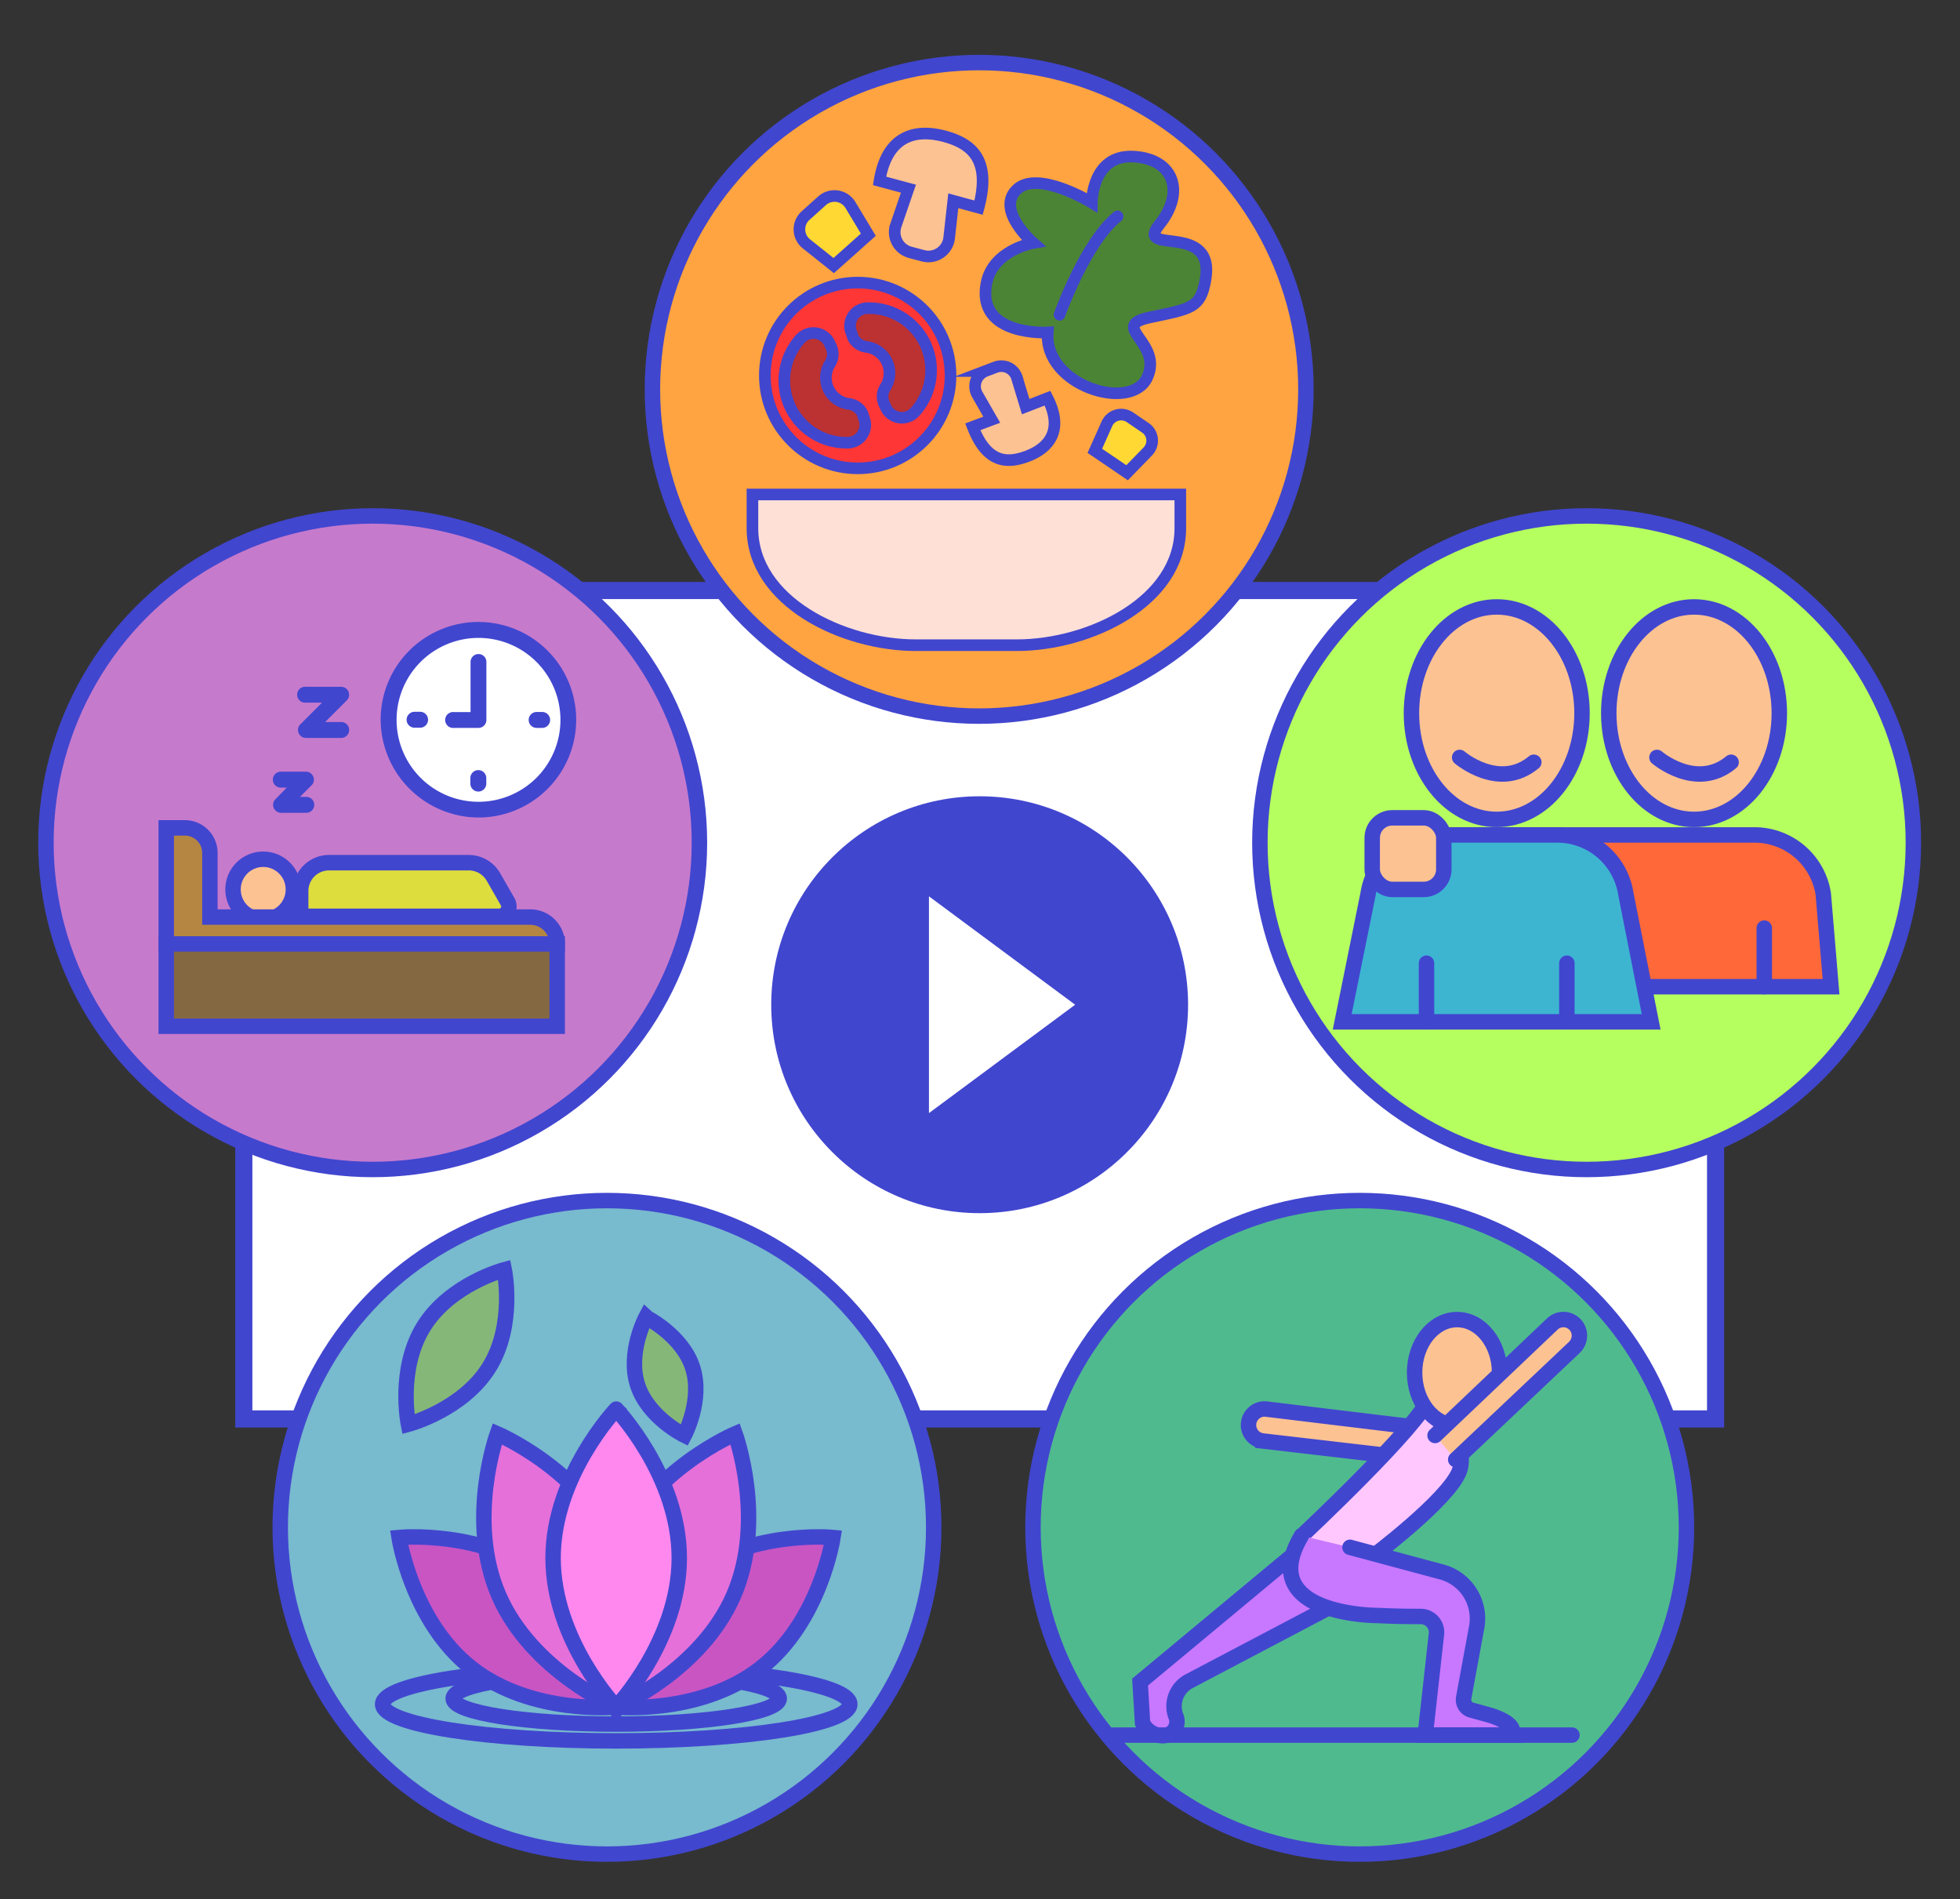 <svg xmlns="http://www.w3.org/2000/svg" viewBox="0 0 199.27 193.08"><rect x="0" y="0" width="199.27" height="193.08" fill="#333333" stroke="none"/><defs><style>.cls-1,.cls-4{fill:#fff;}.cls-16,.cls-2,.cls-6{fill:none;}.cls-12,.cls-13,.cls-14,.cls-15,.cls-16,.cls-17,.cls-18,.cls-2,.cls-20,.cls-21,.cls-22,.cls-23,.cls-27,.cls-29,.cls-31,.cls-4,.cls-6,.cls-7{stroke:#4146cf;stroke-linecap:round;stroke-miterlimit:10;}.cls-2{stroke-width:1.74px;}.cls-3{fill:#4146cf;}.cls-4{stroke-width:1.29px;}.cls-5{fill:#c67acc;}.cls-20,.cls-21,.cls-22,.cls-23,.cls-27,.cls-29,.cls-31,.cls-6,.cls-7{stroke-width:1.57px;}.cls-17,.cls-7{fill:#fcc292;}.cls-8{fill:#b58641;}.cls-9{fill:#846842;}.cls-10{fill:#dddd3e;}.cls-11{fill:#ffa440;}.cls-12{fill:#ffe0d7;}.cls-12,.cls-13,.cls-14,.cls-15,.cls-16,.cls-17,.cls-18{stroke-width:1.18px;}.cls-13,.cls-31{fill:#ff3636;}.cls-14{fill:#bc3131;}.cls-15{fill:#4c8435;}.cls-18{fill:#ffd833;}.cls-19{fill:#78bace;}.cls-20{fill:#c955c3;}.cls-21{fill:#e570da;}.cls-22{fill:#f8e;}.cls-23{fill:#85b779;}.cls-24{fill:#50ba8f;}.cls-25{fill:#ffc7fe;}.cls-26{fill:#c778ff;}.cls-27{fill:#99ff73;}.cls-28{fill:#b5ff5f;}.cls-29{fill:#ff6839;}.cls-30{fill:#3db5d1;}</style></defs><title>Illustration 3</title><g id="Calque_2" data-name="Calque 2"><rect class="cls-1" x="24.79" y="60.03" width="149.63" height="84.22"/><rect class="cls-1" x="24.79" y="60.03" width="149.63" height="84.22"/><circle class="cls-1" cx="99.6" cy="102.14" r="21.19"/><polygon class="cls-1" points="93.8 114.44 110.39 102.14 93.8 89.84 93.8 114.44"/><circle class="cls-1" cx="37.89" cy="85.67" r="33.22"/><circle class="cls-1" cx="37.89" cy="85.67" r="33.22"/><g id="_Groupe_" data-name="&lt;Groupe&gt;"><circle class="cls-1" cx="48.64" cy="73.18" r="8.98"/><path id="_Tracé_" data-name="&lt;Tracé&gt;" class="cls-1" d="M31.11,71.43h1.63l-2.21,2.21a.8.8,0,0,0-.17.88.81.81,0,0,0,.75.5h3.58a.81.81,0,1,0,0-1.62H33.06l2.2-2.2a.81.81,0,0,0-.57-1.38H31.11a.81.81,0,1,0,0,1.61Z"/><path id="_Tracé_2" data-name="&lt;Tracé&gt;" class="cls-1" d="M28.55,80.07h.6L28,81.25a.8.8,0,0,0-.17.88.81.81,0,0,0,.75.5h2.56a.81.81,0,0,0,0-1.62H30.5l1.18-1.18a.81.81,0,0,0-.57-1.38H28.55a.81.81,0,0,0,0,1.62Z"/><path id="_Tracé_transparent_" data-name="&lt;Tracé transparent&gt;" class="cls-1" d="M48.64,83.11a9.94,9.94,0,1,0-9.94-9.94A10,10,0,0,0,48.64,83.11Zm0-18.26a8.33,8.33,0,1,1-8.32,8.32A8.33,8.33,0,0,1,48.64,64.85Z"/><path id="_Tracé_3" data-name="&lt;Tracé&gt;" class="cls-1" d="M54.56,74h.56a.81.81,0,0,0,0-1.62h-.56a.81.81,0,0,0,0,1.62Z"/><path id="_Tracé_4" data-name="&lt;Tracé&gt;" class="cls-1" d="M43.52,73.17a.81.81,0,0,0-.81-.81h-.56a.81.81,0,0,0,0,1.62h.56A.81.81,0,0,0,43.52,73.17Z"/><path id="_Tracé_5" data-name="&lt;Tracé&gt;" class="cls-1" d="M48.63,78.29a.81.81,0,0,0-.81.81v.56a.81.81,0,1,0,1.62,0V79.1A.81.81,0,0,0,48.63,78.29Z"/><path id="_Tracé_6" data-name="&lt;Tracé&gt;" class="cls-1" d="M46.16,74h2.48a.81.81,0,0,0,.81-.8v-5.9a.8.8,0,0,0-.8-.81h0a.81.81,0,0,0-.81.81v5.09H46.16a.81.81,0,1,0,0,1.61Z"/><circle class="cls-1" cx="26.76" cy="90.42" r="3.07"/><path class="cls-1" d="M53.92,93.23H21.34V86.71a2.55,2.55,0,0,0-2.55-2.55H16.9V96H56.65A2.73,2.73,0,0,0,53.92,93.23Z"/><path class="cls-1" d="M53.92,93.23H21.34V86.71a2.55,2.55,0,0,0-2.55-2.55H16.9V96H56.65A2.73,2.73,0,0,0,53.92,93.23Z"/><rect class="cls-1" x="16.9" y="95.96" width="39.75" height="8.37"/><rect class="cls-1" x="16.9" y="95.96" width="39.75" height="8.37"/><path class="cls-1" d="M50.82,93.15H30.57V90.58a2.88,2.88,0,0,1,2.88-2.88H47.66a2.9,2.9,0,0,1,2.5,1.44l1.48,2.58A1,1,0,0,1,50.82,93.15Z"/><path class="cls-1" d="M50.82,93.15H30.57V90.58a2.88,2.88,0,0,1,2.88-2.88H47.66a2.9,2.9,0,0,1,2.5,1.44l1.48,2.58A1,1,0,0,1,50.82,93.15Z"/></g><circle class="cls-1" cx="99.55" cy="39.58" r="33.22"/><circle class="cls-1" cx="99.55" cy="39.58" r="33.22"/><path class="cls-1" d="M103.37,65.59H93.11c-7.43,0-16.61-4.45-16.61-11.89V50.27H120V53.7C120,61.14,110.81,65.59,103.37,65.59Z"/><circle class="cls-1" cx="87.2" cy="38.17" r="9.44"/><path class="cls-1" d="M87.81,42.46A1.8,1.8,0,0,1,86.24,45a6.32,6.32,0,0,1-4.89-10.53,1.8,1.8,0,0,1,3,.46l.15.32a1.79,1.79,0,0,1-.17,1.8,2.69,2.69,0,0,0,1.88,4,1.8,1.8,0,0,1,1.48,1Z"/><path class="cls-1" d="M86.59,33.89a1.8,1.8,0,0,1,1.57-2.56,6.31,6.31,0,0,1,4.89,10.52,1.8,1.8,0,0,1-3-.45l-.15-.33a1.77,1.77,0,0,1,.17-1.79,2.69,2.69,0,0,0-1.88-4,1.81,1.81,0,0,1-1.48-1Z"/><path class="cls-1" d="M106.52,33.8s-7.28.43-6.23-5c.65-3.39,4.76-4.1,4.76-4.1s-3.81-3.3-1.71-5.4S111,20.6,111,20.6s0-4.88,4.2-4.68,5.3,3.64,2.68,6.9,5.84-.43,4.66,5.74c-.52,2.75-1.38,2.81-5.64,3.71s1.38,2.53-.26,6.1S106.12,39.21,106.52,33.8Z"/><path class="cls-1" d="M107.72,32s2.62-7.37,5.9-10"/><path class="cls-1" d="M99.49,21.11c1.3-4.85-.67-6.5-3.45-7.25s-5.84-.26-6.62,4.53l2.94.79-1.28,3.73a2.12,2.12,0,0,0,1.45,2.74l1.31.35a2.12,2.12,0,0,0,2.66-1.81l.42-3.78Z"/><path class="cls-1" d="M98.9,43.39c1.41,3.65,3.42,3.78,5.52,3s3.8-2.54,2.08-5.91l-2.22.86-.91-3a1.66,1.66,0,0,0-2.18-1l-1,.38a1.67,1.67,0,0,0-.84,2.37l1.48,2.58Z"/><path class="cls-1" d="M114.59,48.06l-3.28-2.23,1.23-2.75a1.59,1.59,0,0,1,2.34-.66l1.57,1.07a1.58,1.58,0,0,1,.24,2.41Z"/><path class="cls-1" d="M88.28,23.86,84.76,27,82,24.8a1.88,1.88,0,0,1-.09-2.89l1.68-1.51a1.89,1.89,0,0,1,2.86.42Z"/><circle class="cls-1" cx="61.71" cy="155.27" r="33.22"/><circle class="cls-1" cx="61.71" cy="155.27" r="33.22"/><ellipse class="cls-1" cx="62.65" cy="173.25" rx="23.75" ry="3.73"/><ellipse class="cls-1" cx="62.65" cy="173.25" rx="23.75" ry="3.73"/><ellipse class="cls-1" cx="62.65" cy="172.67" rx="16.58" ry="2.6"/><ellipse class="cls-1" cx="62.65" cy="172.67" rx="16.58" ry="2.6"/><path class="cls-1" d="M55.26,160.24c6.1,4.77,7.39,13.3,7.39,13.3s-8.6.82-14.69-3.94-7.39-13.3-7.39-13.3S49.17,155.48,55.26,160.24Z"/><path class="cls-1" d="M62.49,157.09c3.34,7.67.16,16.45.16,16.45s-8.59-3.66-11.93-11.33-.16-16.45-.16-16.45S59.15,149.42,62.49,157.09Z"/><path class="cls-1" d="M70,160.24c-6.09,4.77-7.38,13.3-7.38,13.3s8.59.82,14.69-3.94,7.38-13.3,7.38-13.3S76.13,155.48,70,160.24Z"/><path class="cls-1" d="M62.81,157.09c-3.34,7.67-.16,16.45-.16,16.45s8.59-3.66,11.93-11.33.16-16.45.16-16.45S66.15,149.42,62.81,157.09Z"/><path class="cls-1" d="M69.06,158.39c0,8.37-6.41,15.15-6.41,15.15s-6.42-6.78-6.42-15.15,6.42-15.14,6.42-15.14S69.06,150,69.06,158.39Z"/><path class="cls-1" d="M49.73,139c-2.7,4.34-8.21,5.79-8.21,5.79s-1.14-5.58,1.55-9.92,8.2-5.79,8.2-5.79S52.42,134.68,49.73,139Z"/><path class="cls-1" d="M70.41,139c1.08,3.31-.83,6.91-.83,6.91s-3.67-1.78-4.75-5.09.84-6.91.84-6.91S69.33,135.71,70.41,139Z"/><circle class="cls-1" cx="138.24" cy="155.27" r="33.22"/><circle class="cls-1" cx="138.24" cy="155.27" r="33.22"/><path class="cls-1" d="M144.72,148.39l-16.34-1.9a1.63,1.63,0,0,1-1.07-2.66h0a1.61,1.61,0,0,1,1.45-.58l16.53,2"/><path class="cls-1" d="M132.36,156.12s12.06-11.29,13-14.12c0,0,4.13,4.66,3,7.58s-9,8.81-9,8.81"/><path class="cls-1" d="M132.36,156.12s12.06-11.29,13-14.12c0,0,4.13,4.66,3,7.58s-9,8.81-9,8.81"/><ellipse class="cls-1" cx="148.14" cy="139.54" rx="4.32" ry="5.39"/><path class="cls-1" d="M132.75,157l-16.84,14,.25,4.16a2.32,2.32,0,0,0,2.08,1.29h0a1.42,1.42,0,0,0,1.32-1.95h0a2.87,2.87,0,0,1,1.34-3.59l15.95-8.4"/><path class="cls-1" d="M132.75,157l-16.84,14,.25,4.16a2.32,2.32,0,0,0,2.08,1.29h0a1.42,1.42,0,0,0,1.32-1.95h0a2.87,2.87,0,0,1,1.34-3.59l15.95-8.4"/><path class="cls-1" d="M145.9,145.93l11.92-11.33a1.63,1.63,0,0,1,2.73.87h0a1.67,1.67,0,0,1-.48,1.5L148,148.38"/><path class="cls-1" d="M137.25,157.3l9.34,2.51a4.9,4.9,0,0,1,3.54,5.62l-1.32,7.17a1.09,1.09,0,0,0,.79,1.25l1.81.5c.71.2,2.16.76,2.34,1.47l.15.57h-9l1.14-10.26a1.61,1.61,0,0,0-1.62-1.8c-.93,0-2.32,0-4.41-.1,0,0-12.5,0-7.69-8.11"/><path class="cls-1" d="M137.25,157.3l9.34,2.51a4.9,4.9,0,0,1,3.54,5.62l-1.32,7.17a1.09,1.09,0,0,0,.79,1.25l1.81.5c.71.2,2.16.76,2.34,1.47l.15.57h-9l1.14-10.26a1.61,1.61,0,0,0-1.62-1.8c-.93,0-2.32,0-4.41-.1,0,0-12.5,0-7.69-8.11"/><circle class="cls-1" cx="161.31" cy="85.67" r="33.22"/><circle class="cls-1" cx="161.31" cy="85.67" r="33.22"/><path class="cls-1" d="M186.16,100.31H138.69l2.63-9.43a7.06,7.06,0,0,1,7-6h30.05a7.08,7.08,0,0,1,7,6Z"/><ellipse class="cls-1" cx="152.17" cy="72.5" rx="8.67" ry="10.8"/><ellipse class="cls-1" cx="172.23" cy="72.5" rx="8.67" ry="10.8"/><path class="cls-1" d="M167.87,103.88H136.46l2.63-13a7.06,7.06,0,0,1,7-6h12.21a7.06,7.06,0,0,1,7,6Z"/><path class="cls-1" d="M167.87,103.88H136.46l2.63-13a7.06,7.06,0,0,1,7-6h12.21a7.06,7.06,0,0,1,7,6Z"/><rect class="cls-1" x="139.51" y="83.14" width="7.28" height="7.28" rx="2.04" ry="2.04"/><path class="cls-1" d="M148.4,77s4,3.44,7.54.49"/><path class="cls-1" d="M148.4,77s4,3.44,7.54.49"/><path class="cls-1" d="M168.46,77s4,3.44,7.54.49"/><path class="cls-1" d="M168.46,77s4,3.44,7.54.49"/><rect class="cls-1" x="24.79" y="60.03" width="149.63" height="84.22"/><rect class="cls-2" x="24.79" y="60.03" width="149.63" height="84.22"/><circle class="cls-3" cx="99.6" cy="102.14" r="21.19"/><polygon class="cls-4" points="93.8 114.44 110.39 102.14 93.8 89.84 93.8 114.44"/><circle class="cls-5" cx="37.89" cy="85.67" r="33.22"/><circle class="cls-6" cx="37.89" cy="85.67" r="33.22"/><g id="_Groupe_2" data-name="&lt;Groupe&gt;"><circle class="cls-1" cx="48.64" cy="73.18" r="8.98"/><path id="_Tracé_7" data-name="&lt;Tracé&gt;" class="cls-3" d="M31.11,71.43h1.63l-2.21,2.21a.8.8,0,0,0-.17.88.81.81,0,0,0,.75.5h3.58a.81.81,0,1,0,0-1.62H33.06l2.2-2.2a.81.81,0,0,0-.57-1.38H31.11a.81.81,0,1,0,0,1.61Z"/><path id="_Tracé_8" data-name="&lt;Tracé&gt;" class="cls-3" d="M28.55,80.07h.6L28,81.25a.8.8,0,0,0-.17.88.81.81,0,0,0,.75.5h2.56a.81.81,0,0,0,0-1.62H30.5l1.18-1.18a.81.81,0,0,0-.57-1.38H28.55a.81.81,0,0,0,0,1.62Z"/><path id="_Tracé_transparent_2" data-name="&lt;Tracé transparent&gt;" class="cls-3" d="M48.64,83.11a9.94,9.94,0,1,0-9.94-9.94A10,10,0,0,0,48.64,83.11Zm0-18.26a8.33,8.33,0,1,1-8.32,8.32A8.33,8.33,0,0,1,48.64,64.85Z"/><path id="_Tracé_9" data-name="&lt;Tracé&gt;" class="cls-3" d="M54.56,74h.56a.81.81,0,0,0,0-1.62h-.56a.81.81,0,0,0,0,1.62Z"/><path id="_Tracé_10" data-name="&lt;Tracé&gt;" class="cls-3" d="M43.52,73.17a.81.81,0,0,0-.81-.81h-.56a.81.81,0,0,0,0,1.62h.56A.81.81,0,0,0,43.52,73.17Z"/><path id="_Tracé_11" data-name="&lt;Tracé&gt;" class="cls-3" d="M48.63,78.29a.81.81,0,0,0-.81.81v.56a.81.81,0,1,0,1.62,0V79.1A.81.81,0,0,0,48.63,78.29Z"/><path id="_Tracé_12" data-name="&lt;Tracé&gt;" class="cls-3" d="M46.16,74h2.48a.81.81,0,0,0,.81-.8v-5.9a.8.8,0,0,0-.8-.81h0a.81.81,0,0,0-.81.81v5.09H46.16a.81.81,0,1,0,0,1.61Z"/><circle class="cls-7" cx="26.76" cy="90.42" r="3.07"/><path class="cls-8" d="M53.92,93.23H21.34V86.71a2.55,2.55,0,0,0-2.55-2.55H16.9V96H56.65A2.73,2.73,0,0,0,53.92,93.23Z"/><path class="cls-6" d="M53.92,93.23H21.34V86.71a2.55,2.55,0,0,0-2.55-2.55H16.9V96H56.65A2.73,2.73,0,0,0,53.92,93.23Z"/><rect class="cls-9" x="16.9" y="95.96" width="39.75" height="8.37"/><rect class="cls-6" x="16.9" y="95.96" width="39.75" height="8.37"/><path class="cls-10" d="M50.82,93.15H30.57V90.58a2.88,2.88,0,0,1,2.88-2.88H47.66a2.9,2.9,0,0,1,2.5,1.44l1.48,2.58A1,1,0,0,1,50.82,93.15Z"/><path class="cls-6" d="M50.82,93.15H30.57V90.58a2.88,2.88,0,0,1,2.88-2.88H47.66a2.9,2.9,0,0,1,2.5,1.44l1.48,2.58A1,1,0,0,1,50.82,93.15Z"/></g><circle class="cls-11" cx="99.55" cy="39.58" r="33.22"/><circle class="cls-6" cx="99.55" cy="39.58" r="33.22"/><path class="cls-12" d="M103.37,65.59H93.11c-7.43,0-16.61-4.45-16.61-11.89V50.27H120V53.7C120,61.14,110.81,65.59,103.37,65.59Z"/><circle class="cls-13" cx="87.2" cy="38.17" r="9.44"/><path class="cls-14" d="M87.81,42.46A1.8,1.8,0,0,1,86.24,45a6.32,6.32,0,0,1-4.89-10.53,1.8,1.8,0,0,1,3,.46l.15.32a1.79,1.79,0,0,1-.17,1.8,2.69,2.69,0,0,0,1.88,4,1.8,1.8,0,0,1,1.48,1Z"/><path class="cls-14" d="M86.59,33.89a1.8,1.8,0,0,1,1.57-2.56,6.31,6.31,0,0,1,4.89,10.52,1.8,1.8,0,0,1-3-.45l-.15-.33a1.77,1.77,0,0,1,.17-1.79,2.69,2.69,0,0,0-1.88-4,1.81,1.81,0,0,1-1.48-1Z"/><path class="cls-15" d="M106.52,33.8s-7.28.43-6.23-5c.65-3.39,4.76-4.1,4.76-4.1s-3.81-3.3-1.71-5.4S111,20.6,111,20.6s0-4.88,4.2-4.68,5.3,3.64,2.68,6.9,5.84-.43,4.66,5.74c-.52,2.75-1.38,2.81-5.64,3.71s1.38,2.53-.26,6.1S106.12,39.21,106.52,33.8Z"/><path class="cls-16" d="M107.72,32s2.62-7.37,5.9-10"/><path class="cls-17" d="M99.49,21.11c1.3-4.85-.67-6.5-3.45-7.25s-5.84-.26-6.62,4.53l2.94.79-1.28,3.73a2.12,2.12,0,0,0,1.45,2.74l1.31.35a2.12,2.12,0,0,0,2.66-1.81l.42-3.78Z"/><path class="cls-17" d="M98.9,43.39c1.41,3.65,3.42,3.78,5.52,3s3.8-2.54,2.08-5.91l-2.22.86-.91-3a1.66,1.66,0,0,0-2.18-1l-1,.38a1.67,1.67,0,0,0-.84,2.37l1.48,2.58Z"/><path class="cls-18" d="M114.59,48.06l-3.28-2.23,1.23-2.75a1.59,1.59,0,0,1,2.34-.66l1.57,1.07a1.58,1.58,0,0,1,.24,2.41Z"/><path class="cls-18" d="M88.28,23.86,84.76,27,82,24.8a1.88,1.88,0,0,1-.09-2.89l1.68-1.51a1.89,1.89,0,0,1,2.86.42Z"/><circle class="cls-19" cx="61.71" cy="155.27" r="33.22"/><circle class="cls-6" cx="61.71" cy="155.27" r="33.22"/><ellipse class="cls-19" cx="62.65" cy="173.25" rx="23.75" ry="3.73"/><ellipse class="cls-6" cx="62.65" cy="173.25" rx="23.75" ry="3.73"/><ellipse class="cls-19" cx="62.65" cy="172.67" rx="16.58" ry="2.6"/><ellipse class="cls-6" cx="62.65" cy="172.67" rx="16.58" ry="2.6"/><path class="cls-20" d="M55.26,160.24c6.1,4.77,7.39,13.3,7.39,13.3s-8.6.82-14.69-3.94-7.39-13.3-7.39-13.3S49.17,155.48,55.26,160.24Z"/><path class="cls-21" d="M62.49,157.09c3.34,7.67.16,16.45.16,16.45s-8.59-3.66-11.93-11.33-.16-16.45-.16-16.45S59.15,149.42,62.49,157.09Z"/><path class="cls-20" d="M70,160.24c-6.09,4.77-7.38,13.3-7.38,13.3s8.59.82,14.69-3.94,7.38-13.3,7.38-13.3S76.13,155.48,70,160.24Z"/><path class="cls-21" d="M62.81,157.09c-3.34,7.67-.16,16.45-.16,16.45s8.59-3.66,11.93-11.33.16-16.45.16-16.45S66.15,149.42,62.81,157.09Z"/><path class="cls-22" d="M69.06,158.39c0,8.37-6.41,15.15-6.41,15.15s-6.42-6.78-6.42-15.15,6.42-15.14,6.42-15.14S69.06,150,69.06,158.39Z"/><path class="cls-23" d="M49.73,139c-2.7,4.34-8.21,5.79-8.21,5.79s-1.14-5.58,1.55-9.92,8.2-5.79,8.2-5.79S52.42,134.68,49.73,139Z"/><path class="cls-23" d="M70.41,139c1.08,3.31-.83,6.91-.83,6.91s-3.67-1.78-4.75-5.09.84-6.91.84-6.91S69.33,135.71,70.41,139Z"/><circle class="cls-24" cx="138.24" cy="155.27" r="33.22"/><circle class="cls-6" cx="138.24" cy="155.27" r="33.22"/><path class="cls-7" d="M144.72,148.39l-16.34-1.9a1.63,1.63,0,0,1-1.07-2.66h0a1.61,1.61,0,0,1,1.45-.58l16.53,2"/><path class="cls-25" d="M132.36,156.12s12.06-11.29,13-14.12c0,0,4.13,4.66,3,7.58s-9,8.81-9,8.81"/><path class="cls-6" d="M132.36,156.12s12.06-11.29,13-14.12c0,0,4.13,4.66,3,7.58s-9,8.81-9,8.81"/><ellipse class="cls-7" cx="148.14" cy="139.54" rx="4.32" ry="5.39"/><path class="cls-26" d="M132.75,157l-16.84,14,.25,4.16a2.32,2.32,0,0,0,2.08,1.29h0a1.42,1.42,0,0,0,1.32-1.95h0a2.87,2.87,0,0,1,1.34-3.59l15.95-8.4"/><path class="cls-6" d="M132.75,157l-16.84,14,.25,4.16a2.32,2.32,0,0,0,2.08,1.29h0a1.42,1.42,0,0,0,1.32-1.95h0a2.87,2.87,0,0,1,1.34-3.59l15.95-8.4"/><path class="cls-7" d="M145.9,145.93l11.92-11.33a1.63,1.63,0,0,1,2.73.87h0a1.67,1.67,0,0,1-.48,1.5L148,148.38"/><path class="cls-26" d="M137.25,157.3l9.34,2.51a4.9,4.9,0,0,1,3.54,5.62l-1.32,7.17a1.09,1.09,0,0,0,.79,1.25l1.81.5c.71.2,2.16.76,2.34,1.47l.15.57h-9l1.14-10.26a1.61,1.61,0,0,0-1.62-1.8c-.93,0-2.32,0-4.41-.1,0,0-12.5,0-7.69-8.11"/><path class="cls-6" d="M137.25,157.3l9.34,2.51a4.9,4.9,0,0,1,3.54,5.62l-1.32,7.17a1.09,1.09,0,0,0,.79,1.25l1.81.5c.71.2,2.16.76,2.34,1.47l.15.57h-9l1.14-10.26a1.61,1.61,0,0,0-1.62-1.8c-.93,0-2.32,0-4.41-.1,0,0-12.5,0-7.69-8.11"/><line class="cls-27" x1="159.82" y1="176.39" x2="113.23" y2="176.39"/><circle class="cls-28" cx="161.31" cy="85.67" r="33.22"/><circle class="cls-6" cx="161.31" cy="85.67" r="33.22"/><path class="cls-29" d="M186.16,100.31H138.69l2.63-9.43a7.06,7.06,0,0,1,7-6h30.05a7.08,7.08,0,0,1,7,6Z"/><ellipse class="cls-7" cx="152.17" cy="72.5" rx="8.67" ry="10.8"/><ellipse class="cls-7" cx="172.23" cy="72.5" rx="8.67" ry="10.8"/><path class="cls-30" d="M167.87,103.88H136.46l2.63-13a7.06,7.06,0,0,1,7-6h12.21a7.06,7.06,0,0,1,7,6Z"/><path class="cls-6" d="M167.87,103.88H136.46l2.63-13a7.06,7.06,0,0,1,7-6h12.21a7.06,7.06,0,0,1,7,6Z"/><rect class="cls-7" x="139.51" y="83.14" width="7.28" height="7.28" rx="2.04" ry="2.04"/><line class="cls-31" x1="145.03" y1="97.92" x2="145.03" y2="103.88"/><line class="cls-31" x1="159.3" y1="97.92" x2="159.3" y2="103.88"/><line class="cls-31" x1="179.37" y1="94.35" x2="179.37" y2="100.31"/><path class="cls-6" d="M148.4,77s4,3.44,7.54.49"/><path class="cls-6" d="M168.46,77s4,3.44,7.54.49"/></g></svg>